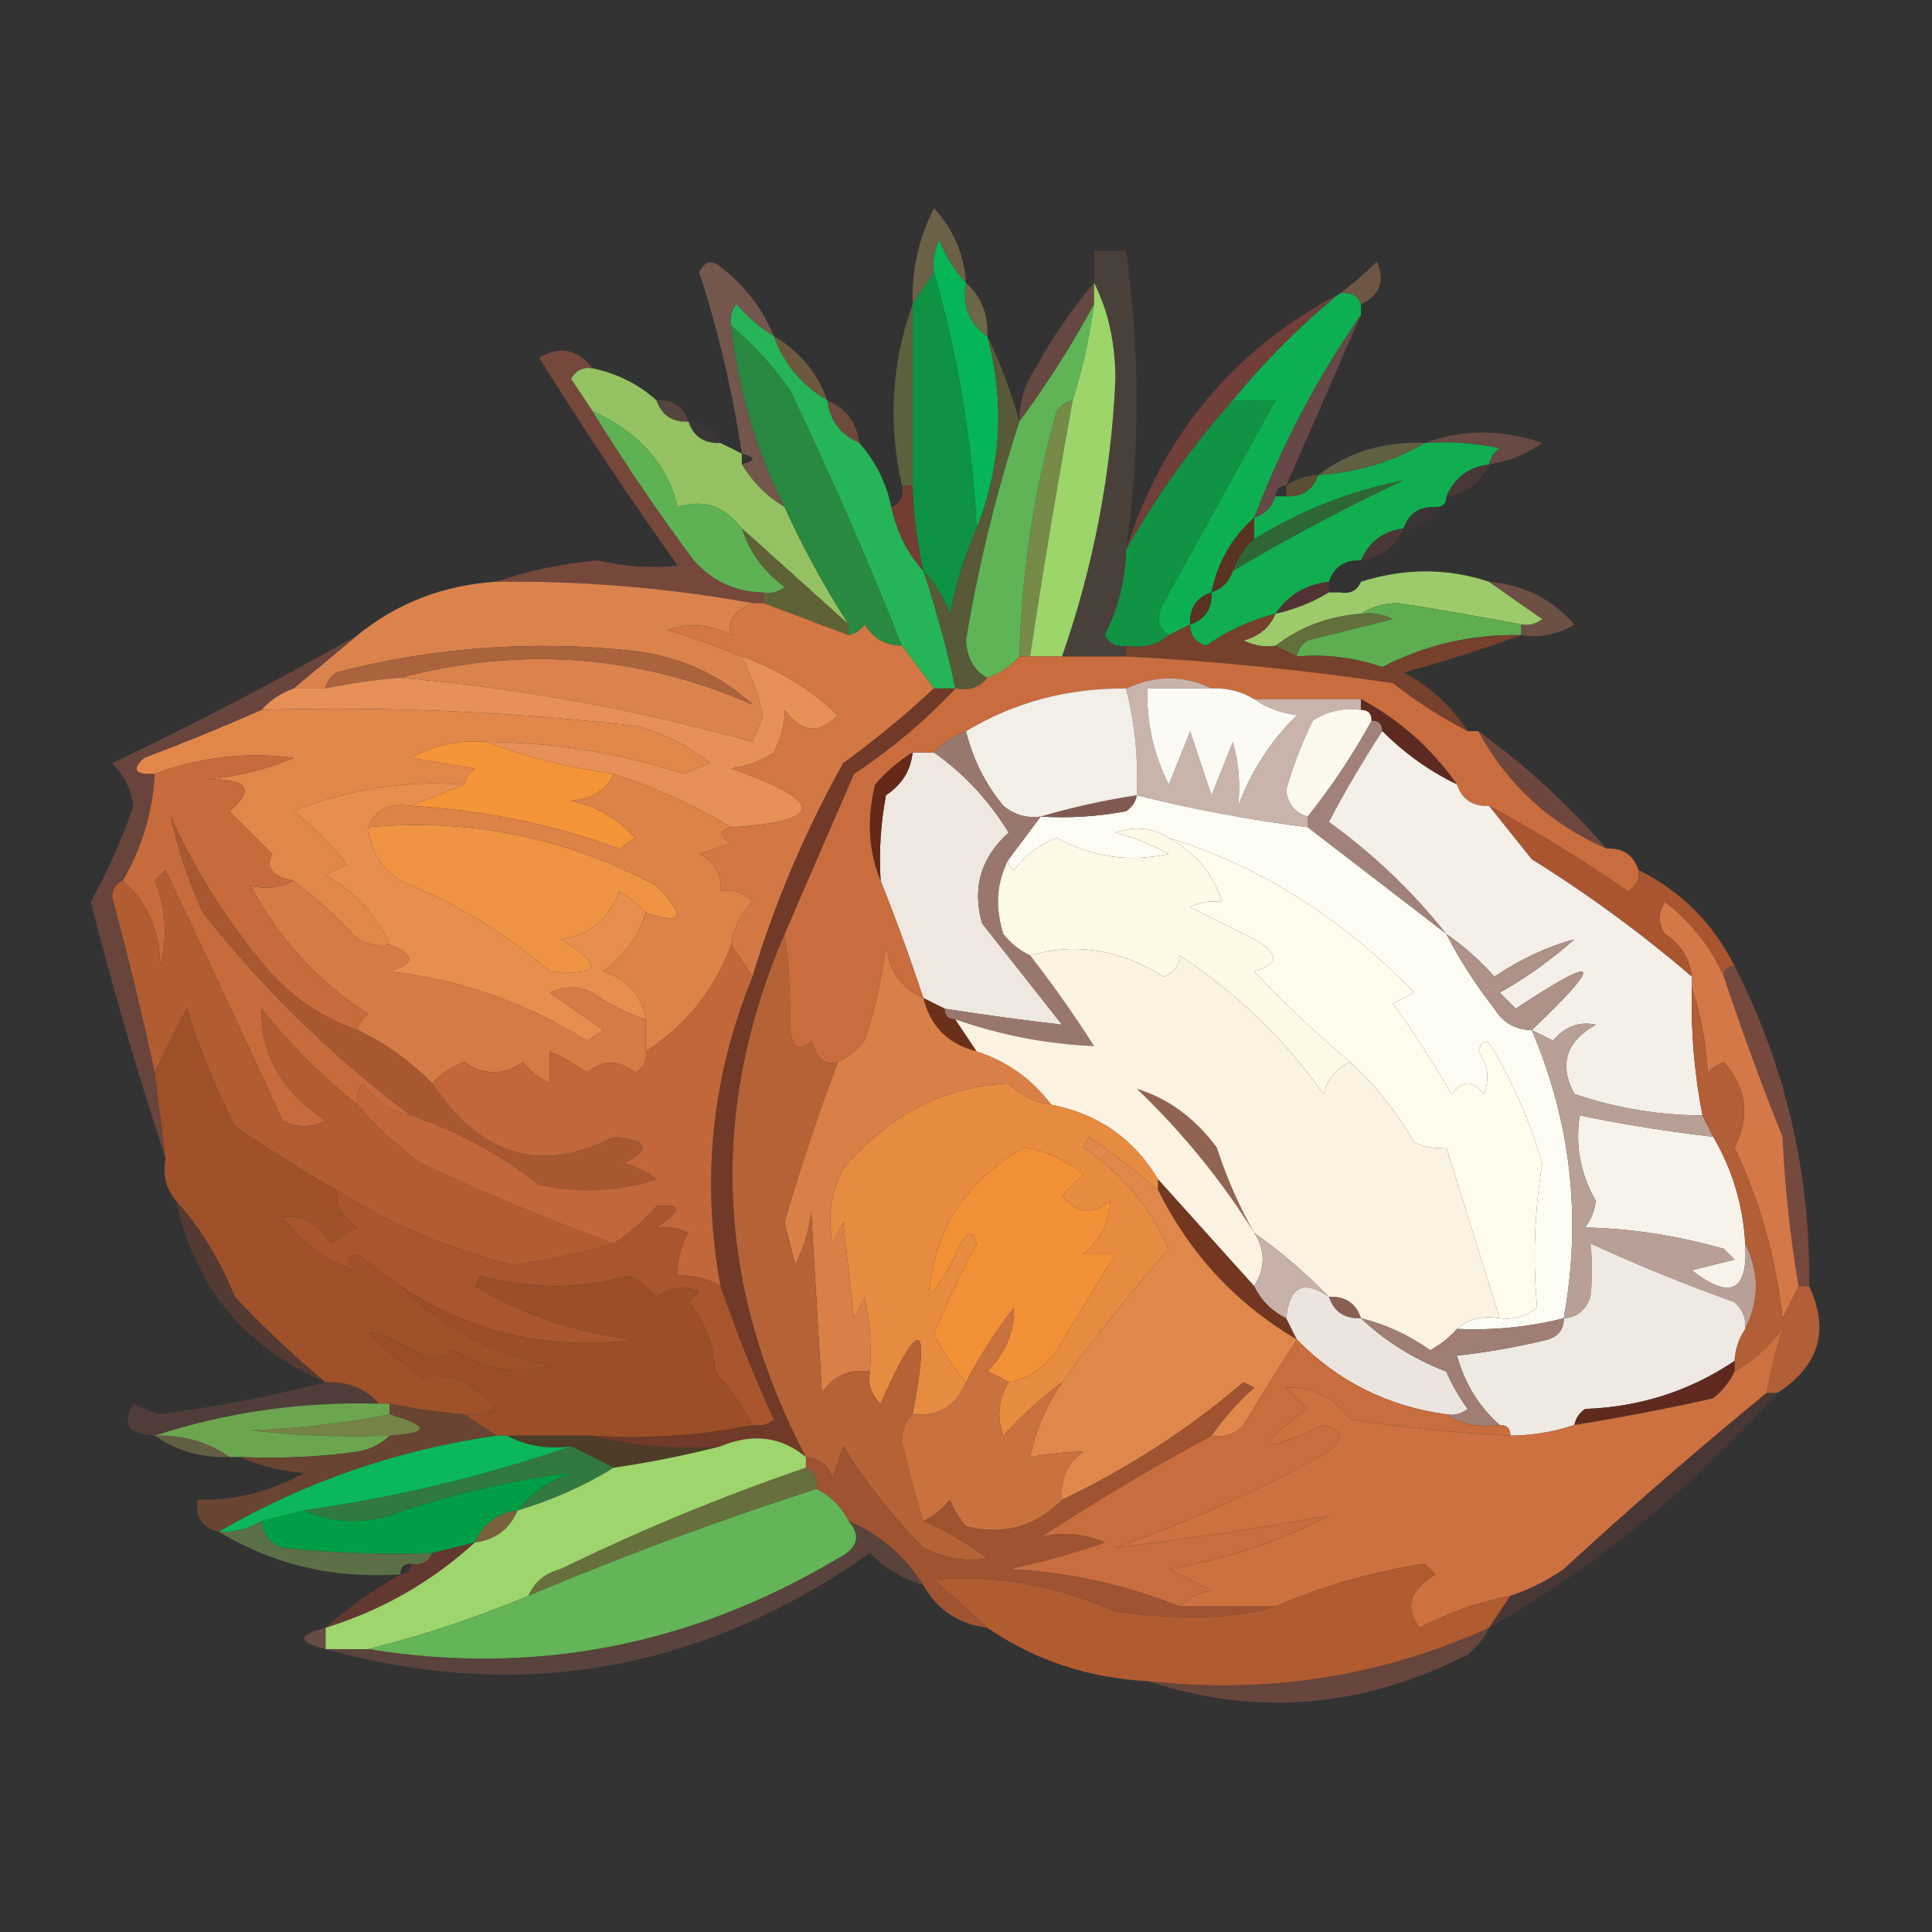 <?xml version="1.0" encoding="UTF-8"?>
<!DOCTYPE svg PUBLIC "-//W3C//DTD SVG 1.1//EN" "http://www.w3.org/Graphics/SVG/1.1/DTD/svg11.dtd">
<svg xmlns="http://www.w3.org/2000/svg" version="1.1" width="181px" height="181px" style="shape-rendering:geometricPrecision; text-rendering:geometricPrecision; image-rendering:optimizeQuality; fill-rule:evenodd; clip-rule:evenodd" xmlns:xlink="http://www.w3.org/1999/xlink">
<rect width="100%" height="100%" fill="#333333" stroke="none"/>
<g><path style="opacity:1" fill="#6b6147" d="M 90.5,26.5 C 89.442,25.4 88.608,24.066 88,22.5C 87.517,23.448 87.35,24.448 87.5,25.5C 86.833,26.5 86.167,27.5 85.5,28.5C 85.401,25.327 86.068,22.327 87.5,19.5C 89.327,21.487 90.327,23.82 90.5,26.5 Z"/></g>
<g><path style="opacity:0.765" fill="#876255" d="M 72.5,31.5 C 71.206,30.71 70.039,29.71 69,28.5C 68.536,29.094 68.369,29.761 68.5,30.5C 69.173,36.512 70.839,42.179 73.5,47.5C 71.833,46.5 70.5,45.167 69.5,43.5C 70.833,43.167 70.833,42.833 69.5,42.5C 68.641,36.728 67.307,31.061 65.5,25.5C 66.002,24.479 66.668,24.312 67.5,25C 69.79,26.777 71.457,28.944 72.5,31.5 Z"/></g>
<g><path style="opacity:0.996" fill="#705644" d="M 127.5,28.5 C 127.158,27.662 126.492,27.328 125.5,27.5C 126.688,26.636 127.855,25.636 129,24.5C 129.773,26.352 129.273,27.686 127.5,28.5 Z"/></g>
<g><path style="opacity:1" fill="#6a6846" d="M 90.5,26.5 C 91.931,27.78 92.598,29.447 92.5,31.5C 90.787,30.365 90.12,28.698 90.5,26.5 Z"/></g>
<g><path style="opacity:0.702" fill="#7b5247" d="M 102.5,26.5 C 102.5,27.167 102.5,27.833 102.5,28.5C 100.416,32.336 98.083,36.003 95.5,39.5C 95.491,37.692 95.991,36.025 97,34.5C 98.609,31.593 100.442,28.927 102.5,26.5 Z"/></g>
<g><path style="opacity:1" fill="#6c593d" d="M 72.5,31.5 C 74.914,32.911 76.581,34.911 77.5,37.5C 75.086,36.089 73.419,34.089 72.5,31.5 Z"/></g>
<g><path style="opacity:1" fill="#75483b" d="M 55.5,34.5 C 54.624,34.369 53.957,34.703 53.5,35.5C 54.193,36.518 54.859,37.518 55.5,38.5C 58.445,43.286 61.612,47.952 65,52.5C 66.734,54.451 68.901,55.451 71.5,55.5C 71.5,55.833 71.5,56.167 71.5,56.5C 71.167,56.5 70.833,56.5 70.5,56.5C 62.575,55.07 54.575,54.403 46.5,54.5C 49.457,53.474 52.623,52.807 56,52.5C 58.51,53.093 61.01,53.259 63.5,53C 58.971,46.636 54.637,40.136 50.5,33.5C 52.438,32.366 54.105,32.7 55.5,34.5 Z"/></g>
<g><path style="opacity:0.494" fill="#9d5d5b" d="M 127.5,29.5 C 125.167,34.833 122.833,40.167 120.5,45.5C 119.833,45.5 119.5,45.833 119.5,46.5C 119.167,47.5 118.5,48.167 117.5,48.5C 120.073,41.685 123.406,35.352 127.5,29.5 Z"/></g>
<g><path style="opacity:0.439" fill="#835b4f" d="M 61.5,37.5 C 63.027,37.427 64.027,38.094 64.5,39.5C 62.973,39.573 61.973,38.906 61.5,37.5 Z"/></g>
<g><path style="opacity:0.843" fill="#7c423c" d="M 125.5,27.5 C 121.86,30.473 118.527,33.806 115.5,37.5C 111.676,41.815 108.343,46.481 105.5,51.5C 108.888,40.778 115.555,32.778 125.5,27.5 Z"/></g>
<g><path style="opacity:0.078" fill="#80584d" d="M 64.5,39.5 C 66.027,39.427 67.027,40.094 67.5,41.5C 65.973,41.573 64.973,40.906 64.5,39.5 Z"/></g>
<g><path style="opacity:0.914" fill="#734e3e" d="M 77.5,37.5 C 79.262,38.262 80.262,39.596 80.5,41.5C 78.738,40.738 77.738,39.404 77.5,37.5 Z"/></g>
<g><path style="opacity:1" fill="#94c262" d="M 55.5,34.5 C 57.819,34.992 59.819,35.992 61.5,37.5C 61.973,38.906 62.973,39.573 64.5,39.5C 64.973,40.906 65.973,41.573 67.5,41.5C 68.167,41.833 68.833,42.167 69.5,42.5C 69.5,42.833 69.5,43.167 69.5,43.5C 70.5,45.167 71.833,46.5 73.5,47.5C 75.246,51.327 77.246,54.993 79.5,58.5C 76.192,55.529 72.859,52.529 69.5,49.5C 67.861,47.397 65.861,46.731 63.5,47.5C 62.529,43.496 59.862,40.496 55.5,38.5C 54.859,37.518 54.193,36.518 53.5,35.5C 53.957,34.703 54.624,34.369 55.5,34.5 Z"/></g>
<g><path style="opacity:1" fill="#05b556" d="M 90.5,26.5 C 90.12,28.698 90.787,30.365 92.5,31.5C 94.149,37.632 93.815,43.632 91.5,49.5C 91.087,41.442 89.754,33.442 87.5,25.5C 87.35,24.448 87.517,23.448 88,22.5C 88.608,24.066 89.442,25.4 90.5,26.5 Z"/></g>
<g><path style="opacity:1" fill="#5b613d" d="M 85.5,28.5 C 85.5,34.167 85.5,39.833 85.5,45.5C 85.167,45.5 84.833,45.5 84.5,45.5C 83.186,39.667 83.519,34 85.5,28.5 Z"/></g>
<g><path style="opacity:1" fill="#0d9343" d="M 87.5,25.5 C 89.754,33.442 91.087,41.442 91.5,49.5C 90.376,52.042 89.542,54.708 89,57.5C 88.392,55.934 87.558,54.6 86.5,53.5C 85.908,50.873 85.575,48.206 85.5,45.5C 85.5,39.833 85.5,34.167 85.5,28.5C 86.167,27.5 86.833,26.5 87.5,25.5 Z"/></g>
<g><path style="opacity:1" fill="#585937" d="M 92.5,31.5 C 93.749,34.087 94.749,36.754 95.5,39.5C 93.326,46.194 91.659,53.027 90.5,60C 90.608,61.681 91.275,62.848 92.5,63.5C 91.791,64.404 90.791,64.737 89.5,64.5C 88.699,60.765 87.699,57.099 86.5,53.5C 87.558,54.6 88.392,55.934 89,57.5C 89.542,54.708 90.376,52.042 91.5,49.5C 93.815,43.632 94.149,37.632 92.5,31.5 Z"/></g>
<g><path style="opacity:0.667" fill="#83544c" d="M 133.5,41.5 C 137.019,40.192 140.685,40.192 144.5,41.5C 142.978,42.562 141.312,43.229 139.5,43.5C 139.611,42.883 139.944,42.383 140.5,42C 138.19,41.503 135.857,41.337 133.5,41.5 Z"/></g>
<g><path style="opacity:1" fill="#0cb053" d="M 125.5,27.5 C 126.492,27.328 127.158,27.662 127.5,28.5C 127.5,28.833 127.5,29.167 127.5,29.5C 123.406,35.352 120.073,41.685 117.5,48.5C 115.412,50.336 114.079,52.669 113.5,55.5C 112.094,55.973 111.427,56.973 111.5,58.5C 110.833,58.833 110.167,59.167 109.5,59.5C 108.427,58.749 108.26,57.749 109,56.5C 112.486,50.199 115.986,43.865 119.5,37.5C 118.14,37.527 116.807,37.527 115.5,37.5C 118.527,33.806 121.86,30.473 125.5,27.5 Z"/></g>
<g><path style="opacity:1" fill="#605f41" d="M 133.5,41.5 C 130.495,43.277 127.162,44.277 123.5,44.5C 126.381,42.32 129.714,41.32 133.5,41.5 Z"/></g>
<g><path style="opacity:0.239" fill="#8d4c4a" d="M 139.5,43.5 C 138.738,45.262 137.404,46.262 135.5,46.5C 136.262,44.738 137.596,43.738 139.5,43.5 Z"/></g>
<g><path style="opacity:1" fill="#298941" d="M 68.5,30.5 C 70.55,32.237 72.383,34.237 74,36.5C 77.793,44.415 81.293,52.415 84.5,60.5C 82.983,60.489 81.816,59.823 81,58.5C 80.617,59.056 80.117,59.389 79.5,59.5C 79.5,59.167 79.5,58.833 79.5,58.5C 77.246,54.993 75.246,51.327 73.5,47.5C 70.839,42.179 69.173,36.512 68.5,30.5 Z"/></g>
<g><path style="opacity:1" fill="#5c4d34" d="M 123.5,44.5 C 123.027,45.906 122.027,46.573 120.5,46.5C 120.5,46.167 120.5,45.833 120.5,45.5C 121.391,44.89 122.391,44.557 123.5,44.5 Z"/></g>
<g><path style="opacity:1" fill="#2e6735" d="M 115.5,53.5 C 115.932,52.291 116.599,51.291 117.5,50.5C 121.916,47.783 126.583,45.95 131.5,45C 125.954,47.604 120.621,50.437 115.5,53.5 Z"/></g>
<g><path style="opacity:1" fill="#768b48" d="M 100.5,37.5 C 99.037,45.48 97.704,53.48 96.5,61.5C 96.167,61.5 95.833,61.5 95.5,61.5C 95.694,53.696 96.86,46.029 99,38.5C 99.383,37.944 99.883,37.611 100.5,37.5 Z"/></g>
<g><path style="opacity:1" fill="#109444" d="M 109.5,59.5 C 108.432,60.434 107.099,60.768 105.5,60.5C 104.624,60.631 103.957,60.297 103.5,59.5C 104.785,56.98 105.452,54.313 105.5,51.5C 108.343,46.481 111.676,41.815 115.5,37.5C 116.807,37.527 118.14,37.527 119.5,37.5C 115.986,43.865 112.486,50.199 109,56.5C 108.26,57.749 108.427,58.749 109.5,59.5 Z"/></g>
<g><path style="opacity:0.098" fill="#884343" d="M 134.5,47.5 C 134.027,48.906 133.027,49.573 131.5,49.5C 131.973,48.094 132.973,47.427 134.5,47.5 Z"/></g>
<g><path style="opacity:1" fill="#5f6236" d="M 69.5,49.5 C 72.859,52.529 76.192,55.529 79.5,58.5C 79.5,58.833 79.5,59.167 79.5,59.5C 76.833,58.5 74.167,57.5 71.5,56.5C 71.5,56.167 71.5,55.833 71.5,55.5C 72.239,55.631 72.906,55.464 73.5,55C 71.536,53.549 70.203,51.716 69.5,49.5 Z"/></g>
<g><path style="opacity:1" fill="#733d33" d="M 84.5,45.5 C 84.833,45.5 85.167,45.5 85.5,45.5C 85.575,48.206 85.908,50.873 86.5,53.5C 84.993,51.819 83.993,49.819 83.5,47.5C 84.338,47.158 84.672,46.492 84.5,45.5 Z"/></g>
<g><path style="opacity:1" fill="#5fb556" d="M 102.5,28.5 C 102.084,31.583 101.417,34.583 100.5,37.5C 99.883,37.611 99.383,37.944 99,38.5C 96.86,46.029 95.694,53.696 95.5,61.5C 94.71,62.401 93.71,63.068 92.5,63.5C 91.275,62.848 90.608,61.681 90.5,60C 91.659,53.027 93.326,46.194 95.5,39.5C 98.083,36.003 100.416,32.336 102.5,28.5 Z"/></g>
<g><path style="opacity:0.282" fill="#82443f" d="M 131.5,49.5 C 130.738,51.262 129.404,52.262 127.5,52.5C 128.262,50.738 129.596,49.738 131.5,49.5 Z"/></g>
<g><path style="opacity:1" fill="#5eb254" d="M 55.5,38.5 C 59.862,40.496 62.529,43.496 63.5,47.5C 65.861,46.731 67.861,47.397 69.5,49.5C 70.203,51.716 71.536,53.549 73.5,55C 72.906,55.464 72.239,55.631 71.5,55.5C 68.901,55.451 66.734,54.451 65,52.5C 61.612,47.952 58.445,43.286 55.5,38.5 Z"/></g>
<g><path style="opacity:1" fill="#593322" d="M 117.5,48.5 C 117.5,49.167 117.5,49.833 117.5,50.5C 116.599,51.291 115.932,52.291 115.5,53.5C 115.167,54.5 114.5,55.167 113.5,55.5C 114.079,52.669 115.412,50.336 117.5,48.5 Z"/></g>
<g><path style="opacity:1" fill="#26b458" d="M 72.5,31.5 C 73.419,34.089 75.086,36.089 77.5,37.5C 77.738,39.404 78.738,40.738 80.5,41.5C 82.007,43.181 83.007,45.181 83.5,47.5C 83.993,49.819 84.993,51.819 86.5,53.5C 87.699,57.099 88.699,60.765 89.5,64.5C 88.833,64.5 88.167,64.5 87.5,64.5C 86.5,63.167 85.5,61.833 84.5,60.5C 81.293,52.415 77.793,44.415 74,36.5C 72.383,34.237 70.55,32.237 68.5,30.5C 68.369,29.761 68.536,29.094 69,28.5C 70.039,29.71 71.206,30.71 72.5,31.5 Z"/></g>
<g><path style="opacity:1" fill="#11ad51" d="M 133.5,41.5 C 135.857,41.337 138.19,41.503 140.5,42C 139.944,42.383 139.611,42.883 139.5,43.5C 137.596,43.738 136.262,44.738 135.5,46.5C 135.5,47.167 135.167,47.5 134.5,47.5C 132.973,47.427 131.973,48.094 131.5,49.5C 129.596,49.738 128.262,50.738 127.5,52.5C 125.973,52.427 124.973,53.094 124.5,54.5C 122.326,54.75 120.659,55.75 119.5,57.5C 117.145,58.094 114.978,59.094 113,60.5C 111.97,60.164 111.47,59.497 111.5,58.5C 112.906,58.027 113.573,57.027 113.5,55.5C 114.5,55.167 115.167,54.5 115.5,53.5C 120.621,50.437 125.954,47.604 131.5,45C 126.583,45.95 121.916,47.783 117.5,50.5C 117.5,49.833 117.5,49.167 117.5,48.5C 118.5,48.167 119.167,47.5 119.5,46.5C 119.833,46.5 120.167,46.5 120.5,46.5C 122.027,46.573 123.027,45.906 123.5,44.5C 127.162,44.277 130.495,43.277 133.5,41.5 Z"/></g>
<g><path style="opacity:0.012" fill="#92514f" d="M 127.5,52.5 C 126.494,53.396 126.494,54.062 127.5,54.5C 127.158,55.338 126.492,55.672 125.5,55.5C 125.5,54.833 125.167,54.5 124.5,54.5C 124.973,53.094 125.973,52.427 127.5,52.5 Z"/></g>
<g><path style="opacity:0.459" fill="#783133" d="M 124.5,54.5 C 124.5,54.833 124.5,55.167 124.5,55.5C 122.95,56.441 121.284,57.108 119.5,57.5C 120.659,55.75 122.326,54.75 124.5,54.5 Z"/></g>
<g><path style="opacity:1" fill="#9dca6b" d="M 139.5,54.5 C 141.1,55.644 142.767,56.811 144.5,58C 143.906,58.464 143.239,58.631 142.5,58.5C 138.69,57.772 134.857,57.105 131,56.5C 129.615,56.514 128.449,56.848 127.5,57.5C 124.458,57.733 121.792,58.733 119.5,60.5C 118.448,60.65 117.448,60.483 116.5,60C 117.942,59.623 118.942,58.79 119.5,57.5C 121.284,57.108 122.95,56.441 124.5,55.5C 124.833,55.5 125.167,55.5 125.5,55.5C 126.492,55.672 127.158,55.338 127.5,54.5C 131.601,53.209 135.601,53.209 139.5,54.5 Z"/></g>
<g><path style="opacity:0.78" fill="#7d5949" d="M 139.5,54.5 C 142.727,54.78 145.393,56.113 147.5,58.5C 145.955,59.452 144.288,59.785 142.5,59.5C 142.5,59.167 142.5,58.833 142.5,58.5C 143.239,58.631 143.906,58.464 144.5,58C 142.767,56.811 141.1,55.644 139.5,54.5 Z"/></g>
<g><path style="opacity:1" fill="#9cd56a" d="M 102.5,26.5 C 103.816,29.087 104.483,32.087 104.5,35.5C 104.104,44.415 102.438,53.082 99.5,61.5C 98.5,61.5 97.5,61.5 96.5,61.5C 97.704,53.48 99.037,45.48 100.5,37.5C 101.417,34.583 102.084,31.583 102.5,28.5C 102.5,27.833 102.5,27.167 102.5,26.5 Z"/></g>
<g><path style="opacity:1" fill="#593221" d="M 113.5,55.5 C 113.573,57.027 112.906,58.027 111.5,58.5C 111.427,56.973 112.094,55.973 113.5,55.5 Z"/></g>
<g><path style="opacity:1" fill="#636f3c" d="M 127.5,57.5 C 128.552,57.35 129.552,57.517 130.5,58C 127.833,58.667 125.167,59.333 122.5,60C 121.944,60.383 121.611,60.883 121.5,61.5C 120.833,61.167 120.167,60.833 119.5,60.5C 121.792,58.733 124.458,57.733 127.5,57.5 Z"/></g>
<g><path style="opacity:1" fill="#5ead50" d="M 127.5,57.5 C 128.449,56.848 129.615,56.514 131,56.5C 134.857,57.105 138.69,57.772 142.5,58.5C 142.5,58.833 142.5,59.167 142.5,59.5C 137.908,59.398 133.575,60.398 129.5,62.5C 126.916,61.607 124.249,61.274 121.5,61.5C 121.611,60.883 121.944,60.383 122.5,60C 125.167,59.333 127.833,58.667 130.5,58C 129.552,57.517 128.552,57.35 127.5,57.5 Z"/></g>
<g><path style="opacity:1" fill="#db834d" d="M 46.5,54.5 C 54.575,54.403 62.575,55.07 70.5,56.5C 68.754,57.218 68.088,58.218 68.5,59.5C 66.567,58.48 64.567,58.313 62.5,59C 64.9,59.744 67.233,60.577 69.5,61.5C 70.379,63.228 71.046,65.061 71.5,67C 71.167,67.833 70.833,68.667 70.5,69.5C 59.699,66.473 48.699,64.473 37.5,63.5C 48.817,60.514 59.817,61.347 70.5,66C 67.397,63.184 63.73,61.517 59.5,61C 50.026,59.94 40.693,60.607 31.5,63C 30.944,63.383 30.611,63.883 30.5,64.5C 29.5,64.5 28.5,64.5 27.5,64.5C 29.5,62.833 31.5,61.167 33.5,59.5C 37.237,56.473 41.571,54.807 46.5,54.5 Z"/></g>
<g><path style="opacity:0.365" fill="#745847" d="M 105.5,51.5 C 105.452,54.313 104.785,56.98 103.5,59.5C 103.957,60.297 104.624,60.631 105.5,60.5C 105.5,60.833 105.5,61.167 105.5,61.5C 103.5,61.5 101.5,61.5 99.5,61.5C 102.438,53.082 104.104,44.415 104.5,35.5C 104.483,32.087 103.816,29.087 102.5,26.5C 102.5,25.5 102.5,24.5 102.5,23.5C 103.5,23.5 104.5,23.5 105.5,23.5C 106.804,33.063 106.804,42.397 105.5,51.5 Z"/></g>
<g><path style="opacity:1" fill="#75412d" d="M 119.5,57.5 C 118.942,58.79 117.942,59.623 116.5,60C 117.448,60.483 118.448,60.65 119.5,60.5C 120.167,60.833 120.833,61.167 121.5,61.5C 124.249,61.274 126.916,61.607 129.5,62.5C 133.575,60.398 137.908,59.398 142.5,59.5C 138.999,60.8 135.333,61.966 131.5,63C 133.996,64.331 135.996,66.164 137.5,68.5C 135.068,67.25 132.734,65.75 130.5,64C 122.201,62.77 113.868,61.937 105.5,61.5C 105.5,61.167 105.5,60.833 105.5,60.5C 107.099,60.768 108.432,60.434 109.5,59.5C 110.167,59.167 110.833,58.833 111.5,58.5C 111.47,59.497 111.97,60.164 113,60.5C 114.978,59.094 117.145,58.094 119.5,57.5 Z"/></g>
<g><path style="opacity:1" fill="#aa633d" d="M 37.5,63.5 C 35.139,63.674 32.806,64.007 30.5,64.5C 30.611,63.883 30.944,63.383 31.5,63C 40.693,60.607 50.026,59.94 59.5,61C 63.73,61.517 67.397,63.184 70.5,66C 59.817,61.347 48.817,60.514 37.5,63.5 Z"/></g>
<g><path style="opacity:0.902" fill="#734940" d="M 138.5,68.5 C 142.921,71.71 146.921,75.376 150.5,79.5C 145.238,77.204 141.238,73.537 138.5,68.5 Z"/></g>
<g><path style="opacity:1" fill="#e69057" d="M 69.5,61.5 C 72.861,62.684 75.861,64.517 78.5,67C 76.76,68.827 75.094,68.66 73.5,66.5C 73.563,67.66 73.23,68.994 72.5,70.5C 71.271,71.281 69.938,71.781 68.5,72C 77.354,75.098 77.354,76.931 68.5,77.5C 65.075,75.435 61.408,73.769 57.5,72.5C 53.287,71.918 49.287,70.918 45.5,69.5C 51.82,69.531 57.987,70.531 64,72.5C 64.833,72.167 65.667,71.833 66.5,71.5C 64.446,69.806 62.112,68.639 59.5,68C 47.876,66.668 36.21,66.168 24.5,66.5C 25.291,65.599 26.291,64.932 27.5,64.5C 28.5,64.5 29.5,64.5 30.5,64.5C 32.806,64.007 35.139,63.674 37.5,63.5C 48.699,64.473 59.699,66.473 70.5,69.5C 70.833,68.667 71.167,67.833 71.5,67C 71.046,65.061 70.379,63.228 69.5,61.5 Z"/></g>
<g><path style="opacity:1" fill="#d37744" d="M 70.5,56.5 C 70.833,56.5 71.167,56.5 71.5,56.5C 74.167,57.5 76.833,58.5 79.5,59.5C 80.117,59.389 80.617,59.056 81,58.5C 81.816,59.823 82.983,60.489 84.5,60.5C 85.5,61.833 86.5,63.167 87.5,64.5C 84.856,66.969 82.023,69.302 79,71.5C 75.443,77.88 72.609,84.547 70.5,91.5C 69.833,90.5 69.167,89.5 68.5,88.5C 68.703,86.956 69.37,85.622 70.5,84.5C 69.675,83.614 68.675,83.281 67.5,83.5C 67.64,81.876 66.973,80.71 65.5,80C 66.5,79.667 67.5,79.333 68.5,79C 67.262,78.31 67.262,77.81 68.5,77.5C 77.354,76.931 77.354,75.098 68.5,72C 69.938,71.781 71.271,71.281 72.5,70.5C 73.23,68.994 73.563,67.66 73.5,66.5C 75.094,68.66 76.76,68.827 78.5,67C 75.861,64.517 72.861,62.684 69.5,61.5C 67.233,60.577 64.9,59.744 62.5,59C 64.567,58.313 66.567,58.48 68.5,59.5C 68.088,58.218 68.754,57.218 70.5,56.5 Z"/></g>
<g><path style="opacity:1" fill="#efe8e1" d="M 85.5,70.5 C 86.167,70.5 86.833,70.5 87.5,70.5C 90.284,72.454 92.617,74.954 94.5,78C 91.903,80.317 91.07,83.15 92,86.5C 94.5,89.667 97,92.833 99.5,96C 95.898,95.584 92.232,95.084 88.5,94.5C 87.833,94.167 87.167,93.833 86.5,93.5C 85.272,89.779 83.938,86.113 82.5,82.5C 82.336,79.813 82.503,77.146 83,74.5C 84.481,73.529 85.315,72.196 85.5,70.5 Z"/></g>
<g><path style="opacity:1" fill="#e1874a" d="M 24.5,66.5 C 36.21,66.168 47.876,66.668 59.5,68C 62.112,68.639 64.446,69.806 66.5,71.5C 65.667,71.833 64.833,72.167 64,72.5C 57.987,70.531 51.82,69.531 45.5,69.5C 43.011,69.298 40.678,69.798 38.5,71C 40.5,71.333 42.5,71.667 44.5,72C 43.944,72.383 43.611,72.883 43.5,73.5C 37.951,73.087 32.618,73.92 27.5,76C 29.403,77.447 31.07,79.114 32.5,81C 31.833,81.333 31.167,81.667 30.5,82C 33.259,83.529 35.259,85.695 36.5,88.5C 35.448,88.65 34.448,88.483 33.5,88C 31.63,85.96 29.63,84.127 27.5,82.5C 25.515,82.141 24.849,81.308 25.5,80C 24.167,78.667 22.833,77.333 21.5,76C 23.912,73.965 23.245,72.965 19.5,73C 22.289,72.759 24.956,72.092 27.5,71C 23.044,70.422 18.711,70.922 14.5,72.5C 12.621,72.607 12.288,72.107 13.5,71C 17.236,69.59 20.902,68.09 24.5,66.5 Z"/></g>
<g><path style="opacity:1" fill="#f49338" d="M 45.5,69.5 C 49.287,70.918 53.287,71.918 57.5,72.5C 56.77,74.045 55.437,74.878 53.5,75C 55.869,75.536 57.869,76.703 59.5,78.5C 59,78.833 58.5,79.167 58,79.5C 51.689,77.204 45.189,75.871 38.5,75.5C 40.167,74.833 41.833,74.167 43.5,73.5C 43.611,72.883 43.944,72.383 44.5,72C 42.5,71.667 40.5,71.333 38.5,71C 40.678,69.798 43.011,69.298 45.5,69.5 Z"/></g>
<g><path style="opacity:1" fill="#a18179" d="M 128.5,67.5 C 129.167,67.5 129.5,67.833 129.5,68.5C 127.719,71.224 126.052,74.057 124.5,77C 128.715,80.051 132.382,83.551 135.5,87.5C 131.161,84.16 126.828,80.826 122.5,77.5C 122.5,77.167 122.5,76.833 122.5,76.5C 124.735,73.709 126.735,70.709 128.5,67.5 Z"/></g>
<g><path style="opacity:1" fill="#fdfcf4" d="M 106.5,74.5 C 111.747,75.81 117.081,76.81 122.5,77.5C 126.828,80.826 131.161,84.16 135.5,87.5C 136.75,89.932 138.25,92.266 140,94.5C 140.816,95.823 141.983,96.489 143.5,96.5C 147.193,105.154 148.193,114.154 146.5,123.5C 143.236,124.324 139.902,124.658 136.5,124.5C 137.568,123.566 138.901,123.232 140.5,123.5C 141.822,123.67 142.989,123.337 144,122.5C 143.588,117.944 143.755,113.444 144.5,109C 143.413,105.326 141.913,101.826 140,98.5C 139.346,97.304 138.846,97.304 138.5,98.5C 139.428,99.768 139.595,101.101 139,102.5C 138,101.167 137,101.167 136,102.5C 134.291,99.582 132.458,96.748 130.5,94C 131.167,93.667 131.833,93.333 132.5,93C 125.706,85.981 118.04,81.147 109.5,78.5C 107.932,77.527 106.265,77.36 104.5,78C 106.246,78.471 107.913,79.138 109.5,80C 105.814,80.807 102.314,80.307 99,78.5C 97.395,79.101 96.062,80.101 95,81.5C 94.601,81.272 94.435,80.938 94.5,80.5C 95.5,79.167 96.5,77.833 97.5,76.5C 100.187,76.664 102.854,76.497 105.5,76C 106.056,75.617 106.389,75.117 106.5,74.5 Z"/></g>
<g><path style="opacity:1" fill="#c96d3f" d="M 95.5,61.5 C 95.833,61.5 96.167,61.5 96.5,61.5C 97.5,61.5 98.5,61.5 99.5,61.5C 101.5,61.5 103.5,61.5 105.5,61.5C 113.868,61.937 122.201,62.77 130.5,64C 132.734,65.75 135.068,67.25 137.5,68.5C 137.833,68.5 138.167,68.5 138.5,68.5C 141.238,73.537 145.238,77.204 150.5,79.5C 152.027,79.427 153.027,80.094 153.5,81.5C 153.631,82.376 153.298,83.043 152.5,83.5C 148.278,80.56 143.945,77.894 139.5,75.5C 137.973,75.573 136.973,74.906 136.5,73.5C 134.1,70.097 131.1,67.43 127.5,65.5C 124.167,65.5 120.833,65.5 117.5,65.5C 116.292,64.766 114.959,64.433 113.5,64.5C 110.939,63.233 108.272,63.233 105.5,64.5C 100.023,64.451 95.023,65.784 90.5,68.5C 89.29,68.932 88.29,69.599 87.5,70.5C 86.833,70.5 86.167,70.5 85.5,70.5C 84.206,71.29 83.039,72.29 82,73.5C 81.195,76.697 81.362,79.697 82.5,82.5C 83.938,86.113 85.272,89.779 86.5,93.5C 84.39,92.547 83.223,90.881 83,88.5C 82.654,91.576 81.988,94.576 81,97.5C 80.292,98.38 79.458,99.047 78.5,99.5C 77.317,99.844 76.484,99.177 76,97.5C 74.984,98.634 74.317,98.301 74,96.5C 74.076,93.398 73.909,90.398 73.5,87.5C 75.654,82.522 77.821,77.522 80,72.5C 83.516,70.172 86.682,67.505 89.5,64.5C 90.791,64.737 91.791,64.404 92.5,63.5C 93.71,63.068 94.71,62.401 95.5,61.5 Z"/></g>
<g><path style="opacity:1" fill="#805950" d="M 106.5,74.5 C 106.389,75.117 106.056,75.617 105.5,76C 102.854,76.497 100.187,76.664 97.5,76.5C 100.345,75.656 103.345,74.99 106.5,74.5 Z"/></g>
<g><path style="opacity:1" fill="#662917" d="M 85.5,70.5 C 85.315,72.196 84.481,73.529 83,74.5C 82.503,77.146 82.336,79.813 82.5,82.5C 81.362,79.697 81.195,76.697 82,73.5C 83.039,72.29 84.206,71.29 85.5,70.5 Z"/></g>
<g><path style="opacity:1" fill="#c9b4ab" d="M 113.5,64.5 C 111.5,64.5 109.5,64.5 107.5,64.5C 107.401,67.673 108.068,70.673 109.5,73.5C 110.167,71.833 110.833,70.167 111.5,68.5C 112.167,70.5 112.833,72.5 113.5,74.5C 114.167,72.833 114.833,71.167 115.5,69.5C 116.051,71.413 116.218,73.413 116,75.5C 117.212,72.237 119.045,69.404 121.5,67C 119.942,66.79 118.609,66.29 117.5,65.5C 120.833,65.5 124.167,65.5 127.5,65.5C 127.5,65.833 127.5,66.167 127.5,66.5C 125.856,66.287 124.356,66.62 123,67.5C 121.97,69.588 121.137,71.755 120.5,74C 120.639,75.301 121.305,76.134 122.5,76.5C 122.5,76.833 122.5,77.167 122.5,77.5C 117.081,76.81 111.747,75.81 106.5,74.5C 106.658,71.098 106.324,67.764 105.5,64.5C 108.272,63.233 110.939,63.233 113.5,64.5 Z"/></g>
<g><path style="opacity:1" fill="#fcf8ed" d="M 127.5,66.5 C 128.167,66.5 128.5,66.833 128.5,67.5C 126.735,70.709 124.735,73.709 122.5,76.5C 121.305,76.134 120.639,75.301 120.5,74C 121.137,71.755 121.97,69.588 123,67.5C 124.356,66.62 125.856,66.287 127.5,66.5 Z"/></g>
<g><path style="opacity:1" fill="#5d2a21" d="M 127.5,66.5 C 127.5,66.167 127.5,65.833 127.5,65.5C 131.1,67.43 134.1,70.097 136.5,73.5C 133.907,72.246 131.573,70.58 129.5,68.5C 129.5,67.833 129.167,67.5 128.5,67.5C 128.5,66.833 128.167,66.5 127.5,66.5 Z"/></g>
<g><path style="opacity:1" fill="#f2eee8" d="M 105.5,64.5 C 106.324,67.764 106.658,71.098 106.5,74.5C 103.345,74.99 100.345,75.656 97.5,76.5C 96.178,76.67 95.011,76.337 94,75.5C 92.295,73.423 91.128,71.09 90.5,68.5C 95.023,65.784 100.023,64.451 105.5,64.5 Z"/></g>
<g><path style="opacity:1" fill="#fbfaf5" d="M 113.5,64.5 C 114.959,64.433 116.292,64.766 117.5,65.5C 118.609,66.29 119.942,66.79 121.5,67C 119.045,69.404 117.212,72.237 116,75.5C 116.218,73.413 116.051,71.413 115.5,69.5C 114.833,71.167 114.167,72.833 113.5,74.5C 112.833,72.5 112.167,70.5 111.5,68.5C 110.833,70.167 110.167,71.833 109.5,73.5C 108.068,70.673 107.401,67.673 107.5,64.5C 109.5,64.5 111.5,64.5 113.5,64.5 Z"/></g>
<g><path style="opacity:1" fill="#a85530" d="M 139.5,75.5 C 143.945,77.894 148.278,80.56 152.5,83.5C 153.298,83.043 153.631,82.376 153.5,81.5C 157.5,83.5 160.5,86.5 162.5,90.5C 161.833,90.5 161.5,90.833 161.5,91.5C 160.322,88.802 158.489,86.469 156,84.5C 155.333,85.5 155.333,86.5 156,87.5C 157.481,88.471 158.315,89.804 158.5,91.5C 153.799,87.472 148.799,83.805 143.5,80.5C 142.143,78.814 140.81,77.148 139.5,75.5 Z"/></g>
<g><path style="opacity:1" fill="#f4efe8" d="M 129.5,68.5 C 131.573,70.58 133.907,72.246 136.5,73.5C 136.973,74.906 137.973,75.573 139.5,75.5C 140.81,77.148 142.143,78.814 143.5,80.5C 148.799,83.805 153.799,87.472 158.5,91.5C 158.5,91.833 158.5,92.167 158.5,92.5C 158.395,96.548 158.728,100.548 159.5,104.5C 155.393,104.482 151.393,103.815 147.5,102.5C 146.025,99.755 146.691,97.588 149.5,96C 147.953,95.667 146.62,96.167 145.5,97.5C 144.817,97.137 144.15,96.804 143.5,96.5C 150.389,89.943 149.889,89.276 142,94.5C 141.5,94 141,93.5 140.5,93C 143.009,91.579 145.343,89.912 147.5,88C 144.949,88.687 142.449,89.854 140,91.5C 138.629,89.959 137.129,88.625 135.5,87.5C 132.382,83.551 128.715,80.051 124.5,77C 126.052,74.057 127.719,71.224 129.5,68.5 Z"/></g>
<g><path style="opacity:0.824" fill="#74483e" d="M 33.5,59.5 C 31.5,61.167 29.5,62.833 27.5,64.5C 26.291,64.932 25.291,65.599 24.5,66.5C 20.902,68.09 17.236,69.59 13.5,71C 12.288,72.107 12.621,72.607 14.5,72.5C 14.302,76.092 13.302,79.426 11.5,82.5C 10.903,82.735 10.57,83.235 10.5,84C 12.005,89.588 13.339,95.088 14.5,100.5C 14.833,103.167 15.167,105.833 15.5,108.5C 12.927,100.679 10.593,92.679 8.5,84.5C 10.091,81.648 11.424,78.648 12.5,75.5C 12.278,73.945 11.611,72.611 10.5,71.5C 18.346,67.744 26.013,63.744 33.5,59.5 Z"/></g>
<g><path style="opacity:1" fill="#ef9343" d="M 34.5,77.5 C 44.056,76.639 53.056,78.473 61.5,83C 64.322,85.855 63.989,86.689 60.5,85.5C 59.828,84.733 58.995,84.066 58,83.5C 57.065,86.102 55.232,87.602 52.5,88C 56.623,90.442 56.289,91.442 51.5,91C 47.336,87.415 42.669,84.581 37.5,82.5C 35.679,81.272 34.679,79.606 34.5,77.5 Z"/></g>
<g><path style="opacity:1" fill="#9a776d" d="M 90.5,68.5 C 91.128,71.09 92.295,73.423 94,75.5C 95.011,76.337 96.178,76.67 97.5,76.5C 96.5,77.833 95.5,79.167 94.5,80.5C 93.371,82.628 93.204,84.962 94,87.5C 94.708,88.38 95.542,89.047 96.5,89.5C 98.613,92.216 100.613,95.05 102.5,98C 98.104,97.821 93.771,96.988 89.5,95.5C 88.833,95.5 88.5,95.167 88.5,94.5C 92.232,95.084 95.898,95.584 99.5,96C 97,92.833 94.5,89.667 92,86.5C 91.07,83.15 91.903,80.317 94.5,78C 92.617,74.954 90.284,72.454 87.5,70.5C 88.29,69.599 89.29,68.932 90.5,68.5 Z"/></g>
<g><path style="opacity:1" fill="#dd8347" d="M 57.5,72.5 C 61.408,73.769 65.075,75.435 68.5,77.5C 67.262,77.81 67.262,78.31 68.5,79C 67.5,79.333 66.5,79.667 65.5,80C 66.973,80.71 67.64,81.876 67.5,83.5C 68.675,83.281 69.675,83.614 70.5,84.5C 69.37,85.622 68.703,86.956 68.5,88.5C 66.971,92.701 64.304,96.034 60.5,98.5C 60.5,97.5 60.5,96.5 60.5,95.5C 60.084,93.248 58.751,91.748 56.5,91C 58.464,89.549 59.797,87.716 60.5,85.5C 63.989,86.689 64.322,85.855 61.5,83C 53.056,78.473 44.056,76.639 34.5,77.5C 35.183,75.823 36.517,75.157 38.5,75.5C 45.189,75.871 51.689,77.204 58,79.5C 58.5,79.167 59,78.833 59.5,78.5C 57.869,76.703 55.869,75.536 53.5,75C 55.437,74.878 56.77,74.045 57.5,72.5 Z"/></g>
<g><path style="opacity:1" fill="#ae9187" d="M 135.5,87.5 C 137.129,88.625 138.629,89.959 140,91.5C 142.449,89.854 144.949,88.687 147.5,88C 145.343,89.912 143.009,91.579 140.5,93C 141,93.5 141.5,94 142,94.5C 149.889,89.276 150.389,89.943 143.5,96.5C 141.983,96.489 140.816,95.823 140,94.5C 138.25,92.266 136.75,89.932 135.5,87.5 Z"/></g>
<g><path style="opacity:1" fill="#d57b45" d="M 27.5,82.5 C 29.63,84.127 31.63,85.96 33.5,88C 34.448,88.483 35.448,88.65 36.5,88.5C 38.986,89.462 38.986,90.295 36.5,91C 43.142,91.77 49.309,93.936 55,97.5C 55.5,97.167 56,96.833 56.5,96.5C 54.833,95.333 53.167,94.167 51.5,93C 52.833,92.333 54.167,92.333 55.5,93C 57.078,94.094 58.745,94.928 60.5,95.5C 60.5,96.5 60.5,97.5 60.5,98.5C 60.631,99.376 60.297,100.043 59.5,100.5C 57.958,99.253 56.458,99.253 55,100.5C 53.915,99.707 52.748,99.04 51.5,98.5C 51.5,99.5 51.5,100.5 51.5,101.5C 50.522,101.023 49.689,100.357 49,99.5C 47.204,100.767 45.371,100.767 43.5,99.5C 42.261,99.942 41.261,100.609 40.5,101.5C 38.4,99.383 36.067,97.717 33.5,96.5C 33.611,95.883 33.944,95.383 34.5,95C 29.784,91.951 26.118,87.951 23.5,83C 25.019,83.331 26.352,83.164 27.5,82.5 Z"/></g>
<g><path style="opacity:1" fill="#e78e4e" d="M 43.5,73.5 C 41.833,74.167 40.167,74.833 38.5,75.5C 36.517,75.157 35.183,75.823 34.5,77.5C 34.679,79.606 35.679,81.272 37.5,82.5C 42.669,84.581 47.336,87.415 51.5,91C 56.289,91.442 56.623,90.442 52.5,88C 55.232,87.602 57.065,86.102 58,83.5C 58.995,84.066 59.828,84.733 60.5,85.5C 59.797,87.716 58.464,89.549 56.5,91C 58.751,91.748 60.084,93.248 60.5,95.5C 58.745,94.928 57.078,94.094 55.5,93C 54.167,92.333 52.833,92.333 51.5,93C 53.167,94.167 54.833,95.333 56.5,96.5C 56,96.833 55.5,97.167 55,97.5C 49.309,93.936 43.142,91.77 36.5,91C 38.986,90.295 38.986,89.462 36.5,88.5C 35.259,85.695 33.259,83.529 30.5,82C 31.167,81.667 31.833,81.333 32.5,81C 31.07,79.114 29.403,77.447 27.5,76C 32.618,73.92 37.951,73.087 43.5,73.5 Z"/></g>
<g><path style="opacity:1" fill="#75493e" d="M 162.5,90.5 C 167.273,99.843 169.606,109.843 169.5,120.5C 169.167,120.5 168.833,120.5 168.5,120.5C 167.723,115.916 167.223,111.25 167,106.5C 165.012,101.543 163.179,96.543 161.5,91.5C 161.5,90.833 161.833,90.5 162.5,90.5 Z"/></g>
<g><path style="opacity:1" fill="#6b301a" d="M 86.5,93.5 C 87.167,93.833 87.833,94.167 88.5,94.5C 88.5,95.167 88.833,95.5 89.5,95.5C 90.167,96.5 90.833,97.5 91.5,98.5C 88.833,97.833 87.167,96.167 86.5,93.5 Z"/></g>
<g><path style="opacity:1" fill="#fffced" d="M 109.5,78.5 C 118.04,81.147 125.706,85.981 132.5,93C 131.833,93.333 131.167,93.667 130.5,94C 132.458,96.748 134.291,99.582 136,102.5C 137,101.167 138,101.167 139,102.5C 139.595,101.101 139.428,99.768 138.5,98.5C 138.846,97.304 139.346,97.304 140,98.5C 141.913,101.826 143.413,105.326 144.5,109C 143.755,113.444 143.588,117.944 144,122.5C 142.989,123.337 141.822,123.67 140.5,123.5C 138.833,118.167 137.167,112.833 135.5,107.5C 134.448,107.649 133.448,107.483 132.5,107C 130.841,104.156 128.841,101.656 126.5,99.5C 123.396,96.899 120.396,94.066 117.5,91C 119.891,90.309 119.891,89.309 117.5,88C 115.5,87 113.5,86 111.5,85C 112.448,84.517 113.448,84.35 114.5,84.5C 113.684,81.893 112.017,79.893 109.5,78.5 Z"/></g>
<g><path style="opacity:1" fill="#713927" d="M 87.5,64.5 C 88.167,64.5 88.833,64.5 89.5,64.5C 86.682,67.505 83.516,70.172 80,72.5C 77.821,77.522 75.654,82.522 73.5,87.5C 66.388,104.079 67.055,120.412 75.5,136.5C 73.182,134.579 70.516,134.246 67.5,135.5C 63.298,135.817 59.298,135.483 55.5,134.5C 60.695,134.821 65.695,134.487 70.5,133.5C 71.239,133.631 71.906,133.464 72.5,133C 70.595,128.831 68.929,124.664 67.5,120.5C 65.68,110.518 66.68,100.851 70.5,91.5C 72.609,84.547 75.443,77.88 79,71.5C 82.023,69.302 84.856,66.969 87.5,64.5 Z"/></g>
<g><path style="opacity:1" fill="#fef9e6" d="M 109.5,78.5 C 112.017,79.893 113.684,81.893 114.5,84.5C 113.448,84.35 112.448,84.517 111.5,85C 113.5,86 115.5,87 117.5,88C 119.891,89.309 119.891,90.309 117.5,91C 120.396,94.066 123.396,96.899 126.5,99.5C 125.21,100.058 124.377,101.058 124,102.5C 120.312,97.312 115.812,92.978 110.5,89.5C 110.511,90.442 110.011,91.108 109,91.5C 104.932,88.945 100.765,88.278 96.5,89.5C 95.542,89.047 94.708,88.38 94,87.5C 93.204,84.962 93.371,82.628 94.5,80.5C 94.435,80.938 94.601,81.272 95,81.5C 96.062,80.101 97.395,79.101 99,78.5C 102.314,80.307 105.814,80.807 109.5,80C 107.913,79.138 106.246,78.471 104.5,78C 106.265,77.36 107.932,77.527 109.5,78.5 Z"/></g>
<g><path style="opacity:1" fill="#c76b3d" d="M 27.5,82.5 C 26.352,83.164 25.019,83.331 23.5,83C 26.118,87.951 29.784,91.951 34.5,95C 33.944,95.383 33.611,95.883 33.5,96.5C 29.671,95.186 26.505,92.853 24,89.5C 20.782,85.526 18.116,81.193 16,76.5C 16.646,79.495 17.646,82.495 19,85.5C 24.758,92.76 31.258,99.093 38.5,104.5C 36.629,104.141 35.129,103.141 34,101.5C 33.536,102.094 33.369,102.761 33.5,103.5C 30.161,100.827 27.161,97.827 24.5,94.5C 24.401,98.77 26.401,102.27 30.5,105C 29.167,105.667 27.833,105.667 26.5,105C 22.595,96.538 18.928,88.704 15.5,81.5C 15.167,81.833 14.833,82.167 14.5,82.5C 15.562,85.103 15.728,87.769 15,90.5C 14.996,87.208 13.83,84.542 11.5,82.5C 13.302,79.426 14.302,76.092 14.5,72.5C 18.711,70.922 23.044,70.422 27.5,71C 24.956,72.092 22.289,72.759 19.5,73C 23.245,72.965 23.912,73.965 21.5,76C 22.833,77.333 24.167,78.667 25.5,80C 24.849,81.308 25.515,82.141 27.5,82.5 Z"/></g>
<g><path style="opacity:1" fill="#d88047" d="M 86.5,93.5 C 87.167,96.167 88.833,97.833 91.5,98.5C 94.37,99.433 96.704,101.1 98.5,103.5C 96.956,103.297 95.622,102.63 94.5,101.5C 88.44,101.782 83.273,104.449 79,109.5C 77.85,111.754 77.516,114.087 78,116.5C 78.333,115.833 78.667,115.167 79,114.5C 79.333,117.5 79.667,120.5 80,123.5C 80.333,122.833 80.667,122.167 81,121.5C 81.497,123.81 81.663,126.143 81.5,128.5C 79.549,128.227 78.049,128.893 77,130.5C 76.667,124.833 76.333,119.167 76,113.5C 75.798,115.256 75.298,116.922 74.5,118.5C 74.167,117.167 73.833,115.833 73.5,114.5C 74.952,109.478 76.618,104.478 78.5,99.5C 79.458,99.047 80.292,98.38 81,97.5C 81.988,94.576 82.654,91.576 83,88.5C 83.223,90.881 84.39,92.547 86.5,93.5 Z"/></g>
<g><path style="opacity:1" fill="#fcf2e1" d="M 126.5,99.5 C 128.841,101.656 130.841,104.156 132.5,107C 133.448,107.483 134.448,107.649 135.5,107.5C 137.167,112.833 138.833,118.167 140.5,123.5C 138.901,123.232 137.568,123.566 136.5,124.5C 135.828,125.267 134.995,125.934 134,126.5C 132.007,125.086 129.84,124.086 127.5,123.5C 127.027,122.094 126.027,121.427 124.5,121.5C 122.322,119.255 119.988,117.255 117.5,115.5C 118.562,117.099 118.562,118.766 117.5,120.5C 114.5,117.167 111.5,113.833 108.5,110.5C 106.225,106.693 102.892,104.359 98.5,103.5C 96.704,101.1 94.37,99.433 91.5,98.5C 90.833,97.5 90.167,96.5 89.5,95.5C 93.771,96.988 98.104,97.821 102.5,98C 100.613,95.05 98.613,92.216 96.5,89.5C 100.765,88.278 104.932,88.945 109,91.5C 110.011,91.108 110.511,90.442 110.5,89.5C 115.812,92.978 120.312,97.312 124,102.5C 124.377,101.058 125.21,100.058 126.5,99.5 Z"/></g>
<g><path style="opacity:1" fill="#d47848" d="M 161.5,91.5 C 163.179,96.543 165.012,101.543 167,106.5C 167.223,111.25 167.723,115.916 168.5,120.5C 168.013,121.473 167.513,122.473 167,123.5C 166.394,117.904 164.894,112.57 162.5,107.5C 163.983,104.589 163.65,101.922 161.5,99.5C 160.914,99.709 160.414,100.043 160,100.5C 159.817,97.635 159.317,94.969 158.5,92.5C 158.5,92.167 158.5,91.833 158.5,91.5C 158.315,89.804 157.481,88.471 156,87.5C 155.333,86.5 155.333,85.5 156,84.5C 158.489,86.469 160.322,88.802 161.5,91.5 Z"/></g>
<g><path style="opacity:1" fill="#916452" d="M 117.5,115.5 C 114.451,110.612 110.784,106.112 106.5,102C 109.436,102.893 111.936,104.726 114,107.5C 114.921,110.336 116.088,113.002 117.5,115.5 Z"/></g>
<g><path style="opacity:1" fill="#e78b41" d="M 98.5,103.5 C 102.892,104.359 106.225,106.693 108.5,110.5C 108.5,110.833 108.5,111.167 108.5,111.5C 106.454,109.721 104.287,108.054 102,106.5C 101.833,106.833 101.667,107.167 101.5,107.5C 105.099,109.928 107.765,113.095 109.5,117C 105.972,121.026 102.639,125.193 99.5,129.5C 97.537,130.96 95.704,132.627 94,134.5C 93.36,132.735 93.527,131.068 94.5,129.5C 96.371,129.141 97.871,128.141 99,126.5C 100.833,123.5 102.667,120.5 104.5,117.5C 103.5,117.5 102.5,117.5 101.5,117.5C 103.139,116.084 103.973,114.417 104,112.5C 102.365,113.849 100.865,113.682 99.5,112C 100.167,111.333 100.833,110.667 101.5,110C 99.866,108.692 98.032,107.858 96,107.5C 90.455,110.602 87.455,115.269 87,121.5C 88.251,119.999 89.251,118.332 90,116.5C 90.654,115.304 91.154,115.304 91.5,116.5C 90.03,119.273 88.697,122.106 87.5,125C 88.348,126.666 89.348,128.166 90.5,129.5C 89.599,131.727 87.933,132.727 85.5,132.5C 87.186,123.563 86.186,123.23 82.5,131.5C 81.614,130.675 81.281,129.675 81.5,128.5C 81.663,126.143 81.497,123.81 81,121.5C 80.667,122.167 80.333,122.833 80,123.5C 79.667,120.5 79.333,117.5 79,114.5C 78.667,115.167 78.333,115.833 78,116.5C 77.516,114.087 77.85,111.754 79,109.5C 83.273,104.449 88.44,101.782 94.5,101.5C 95.622,102.63 96.956,103.297 98.5,103.5 Z"/></g>
<g><path style="opacity:1" fill="#b25c32" d="M 33.5,103.5 C 35.237,105.55 37.237,107.383 39.5,109C 45.498,111.815 51.498,114.315 57.5,116.5C 54.517,117.388 51.35,118.054 48,118.5C 42.083,117.031 36.583,114.698 31.5,111.5C 28.277,109.636 25.11,107.636 22,105.5C 20.205,101.948 18.705,98.282 17.5,94.5C 16.451,96.528 15.451,98.528 14.5,100.5C 13.339,95.088 12.005,89.588 10.5,84C 10.57,83.235 10.903,82.735 11.5,82.5C 13.83,84.542 14.996,87.208 15,90.5C 15.728,87.769 15.562,85.103 14.5,82.5C 14.833,82.167 15.167,81.833 15.5,81.5C 18.928,88.704 22.595,96.538 26.5,105C 27.833,105.667 29.167,105.667 30.5,105C 26.401,102.27 24.401,98.77 24.5,94.5C 27.161,97.827 30.161,100.827 33.5,103.5 Z"/></g>
<g><path style="opacity:1" fill="#a85831" d="M 33.5,96.5 C 36.067,97.717 38.4,99.383 40.5,101.5C 45.057,108.338 50.724,110.004 57.5,106.5C 60.742,106.783 61.076,107.617 58.5,109C 59.624,109.249 60.624,109.749 61.5,110.5C 57.878,111.659 54.211,111.825 50.5,111C 46.818,108.128 42.818,105.962 38.5,104.5C 31.258,99.093 24.758,92.76 19,85.5C 17.646,82.495 16.646,79.495 16,76.5C 18.116,81.193 20.782,85.526 24,89.5C 26.505,92.853 29.671,95.186 33.5,96.5 Z"/></g>
<g><path style="opacity:1" fill="#9f5129" d="M 31.5,111.5 C 31.511,113.017 32.177,114.184 33.5,115C 32.584,115.374 31.75,115.874 31,116.5C 29.887,114.671 28.387,113.837 26.5,114C 28.401,116.613 30.735,118.28 33.5,119C 32.304,118.346 32.304,117.846 33.5,117.5C 34.901,118.521 36.235,119.521 37.5,120.5C 41.309,124.243 45.975,126.743 51.5,128C 48.289,128.798 45.289,128.298 42.5,126.5C 41.833,126.833 41.167,127.167 40.5,127.5C 33.148,123.509 32.814,124.009 39.5,129C 42.205,128.502 44.538,129.502 46.5,132C 45.552,132.483 44.552,132.649 43.5,132.5C 41.139,132.326 38.806,131.993 36.5,131.5C 36.167,131.5 35.833,131.5 35.5,131.5C 34.22,130.069 32.553,129.402 30.5,129.5C 27.562,127.066 24.729,124.399 22,121.5C 20.643,118.102 18.81,115.102 16.5,112.5C 15.566,111.432 15.232,110.099 15.5,108.5C 15.167,105.833 14.833,103.167 14.5,100.5C 15.451,98.528 16.451,96.528 17.5,94.5C 18.705,98.282 20.205,101.948 22,105.5C 25.11,107.636 28.277,109.636 31.5,111.5 Z"/></g>
<g><path style="opacity:1" fill="#b56336" d="M 73.5,87.5 C 73.909,90.398 74.076,93.398 74,96.5C 74.317,98.301 74.984,98.634 76,97.5C 76.484,99.177 77.317,99.844 78.5,99.5C 76.618,104.478 74.952,109.478 73.5,114.5C 73.833,115.833 74.167,117.167 74.5,118.5C 75.298,116.922 75.798,115.256 76,113.5C 76.333,119.167 76.667,124.833 77,130.5C 78.049,128.893 79.549,128.227 81.5,128.5C 81.281,129.675 81.614,130.675 82.5,131.5C 86.186,123.23 87.186,123.563 85.5,132.5C 84.861,133.097 84.528,133.93 84.5,135C 85.071,137.544 85.738,140.044 86.5,142.5C 88.568,143.375 90.568,144.541 92.5,146C 90.447,146.325 88.447,145.991 86.5,145C 83.639,142.106 81.139,138.939 79,135.5C 78.667,136.5 78.333,137.5 78,138.5C 77.583,137.244 76.75,136.577 75.5,136.5C 67.055,120.412 66.388,104.079 73.5,87.5 Z"/></g>
<g><path style="opacity:1" fill="#c2673a" d="M 68.5,88.5 C 69.167,89.5 69.833,90.5 70.5,91.5C 66.68,100.851 65.68,110.518 67.5,120.5C 66.292,119.766 64.959,119.433 63.5,119.5C 63.421,118.07 63.754,116.736 64.5,115.5C 63.738,115.089 62.738,114.923 61.5,115C 63.905,113.385 63.905,112.719 61.5,113C 60.295,114.376 58.962,115.542 57.5,116.5C 51.498,114.315 45.498,111.815 39.5,109C 37.237,107.383 35.237,105.55 33.5,103.5C 33.369,102.761 33.536,102.094 34,101.5C 35.129,103.141 36.629,104.141 38.5,104.5C 42.818,105.962 46.818,108.128 50.5,111C 54.211,111.825 57.878,111.659 61.5,110.5C 60.624,109.749 59.624,109.249 58.5,109C 61.076,107.617 60.742,106.783 57.5,106.5C 50.724,110.004 45.057,108.338 40.5,101.5C 41.261,100.609 42.261,99.942 43.5,99.5C 45.371,100.767 47.204,100.767 49,99.5C 49.689,100.357 50.522,101.023 51.5,101.5C 51.5,100.5 51.5,99.5 51.5,98.5C 52.748,99.04 53.915,99.707 55,100.5C 56.458,99.253 57.958,99.253 59.5,100.5C 60.297,100.043 60.631,99.376 60.5,98.5C 64.304,96.034 66.971,92.701 68.5,88.5 Z"/></g>
<g><path style="opacity:1" fill="#733621" d="M 108.5,110.5 C 111.5,113.833 114.5,117.167 117.5,120.5C 118.167,121.833 119.167,122.833 120.5,123.5C 120.833,124.167 121.167,124.833 121.5,125.5C 115.804,122.136 111.47,117.469 108.5,111.5C 108.5,111.167 108.5,110.833 108.5,110.5 Z"/></g>
<g><path style="opacity:1" fill="#f8f3ea" d="M 160.5,106.5 C 162.302,109.574 163.302,112.908 163.5,116.5C 163.781,121 162.114,121.833 158.5,119C 159.833,118.667 161.167,118.333 162.5,118C 162.167,117.667 161.833,117.333 161.5,117C 157.115,115.751 152.781,115.084 148.5,115C 149.059,114.275 149.392,113.442 149.5,112.5C 148.058,109.972 147.558,107.305 148,104.5C 152.105,105.347 156.272,106.013 160.5,106.5 Z"/></g>
<g><path style="opacity:1" fill="#a9562e" d="M 31.5,111.5 C 36.583,114.698 42.083,117.031 48,118.5C 51.35,118.054 54.517,117.388 57.5,116.5C 58.962,115.542 60.295,114.376 61.5,113C 63.905,112.719 63.905,113.385 61.5,115C 62.738,114.923 63.738,115.089 64.5,115.5C 63.754,116.736 63.421,118.07 63.5,119.5C 64.959,119.433 66.292,119.766 67.5,120.5C 68.929,124.664 70.595,128.831 72.5,133C 71.906,133.464 71.239,133.631 70.5,133.5C 69.579,131.731 68.412,130.065 67,128.5C 66.907,125.993 66.074,123.826 64.5,122C 64.833,121.667 65.167,121.333 65.5,121C 64.101,120.405 62.768,120.572 61.5,121.5C 60.784,120.689 59.95,120.022 59,119.5C 54.316,120.822 49.65,120.822 45,119.5C 44.833,119.833 44.667,120.167 44.5,120.5C 49.097,123.236 54.097,124.903 59.5,125.5C 51.615,126.591 44.282,124.924 37.5,120.5C 36.235,119.521 34.901,118.521 33.5,117.5C 32.304,117.846 32.304,118.346 33.5,119C 30.735,118.28 28.401,116.613 26.5,114C 28.387,113.837 29.887,114.671 31,116.5C 31.75,115.874 32.584,115.374 33.5,115C 32.177,114.184 31.511,113.017 31.5,111.5 Z"/></g>
<g><path style="opacity:1" fill="#b9a096" d="M 159.5,104.5 C 159.833,105.167 160.167,105.833 160.5,106.5C 156.272,106.013 152.105,105.347 148,104.5C 147.558,107.305 148.058,109.972 149.5,112.5C 149.392,113.442 149.059,114.275 148.5,115C 152.781,115.084 157.115,115.751 161.5,117C 161.833,117.333 162.167,117.667 162.5,118C 161.167,118.333 159.833,118.667 158.5,119C 162.114,121.833 163.781,121 163.5,116.5C 164.833,119.167 164.833,121.833 163.5,124.5C 163.586,123.504 163.252,122.671 162.5,122C 157.903,120.358 153.403,118.524 149,116.5C 149.195,118.126 149.195,119.793 149,121.5C 148.583,122.756 147.75,123.423 146.5,123.5C 148.193,114.154 147.193,105.154 143.5,96.5C 144.15,96.804 144.817,97.137 145.5,97.5C 146.62,96.167 147.953,95.667 149.5,96C 146.691,97.588 146.025,99.755 147.5,102.5C 151.393,103.815 155.393,104.482 159.5,104.5 Z"/></g>
<g><path style="opacity:1" fill="#c8b1a8" d="M 117.5,115.5 C 119.988,117.255 122.322,119.255 124.5,121.5C 122.128,119.852 120.794,120.519 120.5,123.5C 119.167,122.833 118.167,121.833 117.5,120.5C 118.562,118.766 118.562,117.099 117.5,115.5 Z"/></g>
<g><path style="opacity:1" fill="#9b4e27" d="M 70.5,133.5 C 65.695,134.487 60.695,134.821 55.5,134.5C 52.833,134.5 50.167,134.5 47.5,134.5C 47.167,134.5 46.833,134.5 46.5,134.5C 45.5,133.833 44.5,133.167 43.5,132.5C 44.552,132.649 45.552,132.483 46.5,132C 44.538,129.502 42.205,128.502 39.5,129C 32.814,124.009 33.148,123.509 40.5,127.5C 41.167,127.167 41.833,126.833 42.5,126.5C 45.289,128.298 48.289,128.798 51.5,128C 45.975,126.743 41.309,124.243 37.5,120.5C 44.282,124.924 51.615,126.591 59.5,125.5C 54.097,124.903 49.097,123.236 44.5,120.5C 44.667,120.167 44.833,119.833 45,119.5C 49.65,120.822 54.316,120.822 59,119.5C 59.95,120.022 60.784,120.689 61.5,121.5C 62.768,120.572 64.101,120.405 65.5,121C 65.167,121.333 64.833,121.667 64.5,122C 66.074,123.826 66.907,125.993 67,128.5C 68.412,130.065 69.579,131.731 70.5,133.5 Z"/></g>
<g><path style="opacity:1" fill="#f19036" d="M 94.5,129.5 C 93.867,129.12 93.2,128.787 92.5,128.5C 94.211,126.76 95.044,124.76 95,122.5C 93.276,124.717 91.776,127.05 90.5,129.5C 89.348,128.166 88.348,126.666 87.5,125C 88.697,122.106 90.03,119.273 91.5,116.5C 91.154,115.304 90.654,115.304 90,116.5C 89.251,118.332 88.251,119.999 87,121.5C 87.455,115.269 90.455,110.602 96,107.5C 98.032,107.858 99.866,108.692 101.5,110C 100.833,110.667 100.167,111.333 99.5,112C 100.865,113.682 102.365,113.849 104,112.5C 103.973,114.417 103.139,116.084 101.5,117.5C 102.5,117.5 103.5,117.5 104.5,117.5C 102.667,120.5 100.833,123.5 99,126.5C 97.871,128.141 96.371,129.141 94.5,129.5 Z"/></g>
<g><path style="opacity:1" fill="#896052" d="M 124.5,121.5 C 126.027,121.427 127.027,122.094 127.5,123.5C 125.973,123.573 124.973,122.906 124.5,121.5 Z"/></g>
<g><path style="opacity:1" fill="#b25e36" d="M 158.5,92.5 C 159.317,94.969 159.817,97.635 160,100.5C 160.414,100.043 160.914,99.709 161.5,99.5C 163.65,101.922 163.983,104.589 162.5,107.5C 164.894,112.57 166.394,117.904 167,123.5C 167.513,122.473 168.013,121.473 168.5,120.5C 168.833,120.5 169.167,120.5 169.5,120.5C 171.424,124.664 170.424,127.998 166.5,130.5C 166.167,130.5 165.833,130.5 165.5,130.5C 165.905,128.35 166.405,126.35 167,124.5C 165.693,126.192 164.193,127.525 162.5,128.5C 162.5,128.167 162.5,127.833 162.5,127.5C 162.557,126.391 162.89,125.391 163.5,124.5C 164.833,121.833 164.833,119.167 163.5,116.5C 163.302,112.908 162.302,109.574 160.5,106.5C 160.167,105.833 159.833,105.167 159.5,104.5C 158.728,100.548 158.395,96.548 158.5,92.5 Z"/></g>
<g><path style="opacity:0.588" fill="#6d3e33" d="M 16.5,112.5 C 18.81,115.102 20.643,118.102 22,121.5C 24.729,124.399 27.562,127.066 30.5,129.5C 22.925,126.256 18.259,120.59 16.5,112.5 Z"/></g>
<g><path style="opacity:1" fill="#ebe4df" d="M 124.5,121.5 C 124.973,122.906 125.973,123.573 127.5,123.5C 129.775,125.646 132.442,127.312 135.5,128.5C 136.04,129.748 136.707,130.915 137.5,132C 136.906,132.464 136.239,132.631 135.5,132.5C 130.019,131.76 125.352,129.426 121.5,125.5C 121.167,124.833 120.833,124.167 120.5,123.5C 120.794,120.519 122.128,119.852 124.5,121.5 Z"/></g>
<g><path style="opacity:1" fill="#efe9e4" d="M 163.5,124.5 C 162.89,125.391 162.557,126.391 162.5,127.5C 158.329,130.309 153.663,131.809 148.5,132C 147.944,132.383 147.611,132.883 147.5,133.5C 145.565,134.15 143.565,134.483 141.5,134.5C 141.5,133.833 141.167,133.5 140.5,133.5C 138.553,131.784 137.219,129.617 136.5,127C 139.372,126.685 142.205,126.185 145,125.5C 146.03,125.164 146.53,124.497 146.5,123.5C 147.75,123.423 148.583,122.756 149,121.5C 149.195,119.793 149.195,118.126 149,116.5C 153.403,118.524 157.903,120.358 162.5,122C 163.252,122.671 163.586,123.504 163.5,124.5 Z"/></g>
<g><path style="opacity:1" fill="#e0874c" d="M 108.5,111.5 C 111.47,117.469 115.804,122.136 121.5,125.5C 120.109,127.619 118.442,130.285 116.5,133.5C 115.675,134.386 114.675,134.719 113.5,134.5C 114.625,132.871 115.959,131.371 117.5,130C 117.167,129.833 116.833,129.667 116.5,129.5C 111.287,133.935 105.621,137.602 99.5,140.5C 99.296,138.61 99.963,137.11 101.5,136C 99.892,136.019 98.226,136.185 96.5,136.5C 97.043,133.962 98.043,131.628 99.5,129.5C 102.639,125.193 105.972,121.026 109.5,117C 107.765,113.095 105.099,109.928 101.5,107.5C 101.667,107.167 101.833,106.833 102,106.5C 104.287,108.054 106.454,109.721 108.5,111.5 Z"/></g>
<g><path style="opacity:1" fill="#a07e73" d="M 127.5,123.5 C 129.84,124.086 132.007,125.086 134,126.5C 134.995,125.934 135.828,125.267 136.5,124.5C 139.902,124.658 143.236,124.324 146.5,123.5C 146.53,124.497 146.03,125.164 145,125.5C 142.205,126.185 139.372,126.685 136.5,127C 137.219,129.617 138.553,131.784 140.5,133.5C 138.585,133.784 136.919,133.451 135.5,132.5C 136.239,132.631 136.906,132.464 137.5,132C 136.707,130.915 136.04,129.748 135.5,128.5C 132.442,127.312 129.775,125.646 127.5,123.5 Z"/></g>
<g><path style="opacity:0.435" fill="#774a43" d="M 30.5,129.5 C 32.553,129.402 34.22,130.069 35.5,131.5C 28.195,131.305 21.195,132.305 14.5,134.5C 12.027,134.396 11.361,133.396 12.5,131.5C 13.293,131.931 14.127,132.265 15,132.5C 20.35,131.777 25.517,130.777 30.5,129.5 Z"/></g>
<g><path style="opacity:1" fill="#5f2a1d" d="M 162.5,127.5 C 162.5,127.833 162.5,128.167 162.5,128.5C 162.047,129.458 161.381,130.292 160.5,131C 156.175,131.974 151.842,132.807 147.5,133.5C 147.611,132.883 147.944,132.383 148.5,132C 153.663,131.809 158.329,130.309 162.5,127.5 Z"/></g>
<g><path style="opacity:1" fill="#768346" d="M 36.5,132.5 C 40.289,133.596 40.289,134.263 36.5,134.5C 32.154,134.666 27.821,134.499 23.5,134C 28.02,133.825 32.353,133.325 36.5,132.5 Z"/></g>
<g><path style="opacity:1" fill="#4e3b28" d="M 47.5,134.5 C 50.167,134.5 52.833,134.5 55.5,134.5C 59.298,135.483 63.298,135.817 67.5,135.5C 64.316,136.323 60.983,136.99 57.5,137.5C 56.167,136.833 54.833,136.167 53.5,135.5C 51.265,135.795 49.265,135.461 47.5,134.5 Z"/></g>
<g><path style="opacity:0.729" fill="#736e4b" d="M 14.5,134.5 C 17.152,134.41 19.485,135.076 21.5,136.5C 18.848,136.59 16.515,135.924 14.5,134.5 Z"/></g>
<g><path style="opacity:1" fill="#6ba64f" d="M 35.5,131.5 C 35.833,131.5 36.167,131.5 36.5,131.5C 36.5,131.833 36.5,132.167 36.5,132.5C 32.353,133.325 28.02,133.825 23.5,134C 27.821,134.499 32.154,134.666 36.5,134.5C 35.737,135.268 34.737,135.768 33.5,136C 29.848,136.499 26.182,136.665 22.5,136.5C 22.167,136.5 21.833,136.5 21.5,136.5C 19.485,135.076 17.152,134.41 14.5,134.5C 21.195,132.305 28.195,131.305 35.5,131.5 Z"/></g>
<g><path style="opacity:1" fill="#ca723f" d="M 94.5,129.5 C 93.527,131.068 93.36,132.735 94,134.5C 95.704,132.627 97.537,130.96 99.5,129.5C 98.043,131.628 97.043,133.962 96.5,136.5C 98.226,136.185 99.892,136.019 101.5,136C 99.963,137.11 99.296,138.61 99.5,140.5C 97.034,143.031 94.034,143.864 90.5,143C 89.874,142.25 89.374,141.416 89,140.5C 88.292,141.381 87.458,142.047 86.5,142.5C 85.738,140.044 85.071,137.544 84.5,135C 84.528,133.93 84.861,133.097 85.5,132.5C 87.933,132.727 89.599,131.727 90.5,129.5C 91.776,127.05 93.276,124.717 95,122.5C 95.044,124.76 94.211,126.76 92.5,128.5C 93.2,128.787 93.867,129.12 94.5,129.5 Z"/></g>
<g><path style="opacity:1" fill="#694432" d="M 36.5,132.5 C 36.5,132.167 36.5,131.833 36.5,131.5C 38.806,131.993 41.139,132.326 43.5,132.5C 44.5,133.167 45.5,133.833 46.5,134.5C 37.183,135.835 28.517,138.835 20.5,143.5C 18.952,143.179 18.285,142.179 18.5,140.5C 22.049,140.561 25.382,139.727 28.5,138C 26.292,137.809 24.292,137.309 22.5,136.5C 26.182,136.665 29.848,136.499 33.5,136C 34.737,135.768 35.737,135.268 36.5,134.5C 40.289,134.263 40.289,133.596 36.5,132.5 Z"/></g>
<g><path style="opacity:1" fill="#0bb759" d="M 46.5,134.5 C 46.833,134.5 47.167,134.5 47.5,134.5C 49.265,135.461 51.265,135.795 53.5,135.5C 45.469,138.278 37.136,140.278 28.5,141.5C 27.167,141.833 25.833,142.167 24.5,142.5C 23.292,143.234 21.959,143.567 20.5,143.5C 28.517,138.835 37.183,135.835 46.5,134.5 Z"/></g>
<g><path style="opacity:1" fill="#31793e" d="M 53.5,135.5 C 54.833,136.167 56.167,136.833 57.5,137.5C 54.744,139.204 51.744,140.537 48.5,141.5C 49.749,139.864 51.416,138.697 53.5,138C 47.759,138.684 42.093,140.017 36.5,142C 33.633,142.801 30.966,142.634 28.5,141.5C 37.136,140.278 45.469,138.278 53.5,135.5 Z"/></g>
<g><path style="opacity:1" fill="#009e48" d="M 48.5,141.5 C 46.596,141.738 45.262,142.738 44.5,144.5C 43.167,144.833 41.833,145.167 40.5,145.5C 35.822,145.666 31.155,145.499 26.5,145C 25.244,144.583 24.577,143.75 24.5,142.5C 25.833,142.167 27.167,141.833 28.5,141.5C 30.966,142.634 33.633,142.801 36.5,142C 42.093,140.017 47.759,138.684 53.5,138C 51.416,138.697 49.749,139.864 48.5,141.5 Z"/></g>
<g><path style="opacity:1" fill="#cd7140" d="M 165.5,130.5 C 159.039,135.791 152.705,141.291 146.5,147C 144.922,148.094 143.255,148.928 141.5,149.5C 138.523,150.071 135.69,151.071 133,152.5C 131.556,150.621 132.056,148.955 134.5,147.5C 134.167,147.167 133.833,146.833 133.5,146.5C 128.743,147.194 124.076,148.527 119.5,150.5C 116.5,150.5 113.5,150.5 110.5,150.5C 111.263,149.732 112.263,149.232 113.5,149C 112.167,148.333 110.833,147.667 109.5,147C 114.81,146.093 119.81,144.427 124.5,142C 117.888,143.161 111.222,144.161 104.5,145C 111.407,142.584 118.073,139.584 124.5,136C 125.993,134.844 125.826,134.01 124,133.5C 117.779,136.324 117.279,135.824 122.5,132C 121.833,131.333 121.167,130.667 120.5,130C 122.938,129.885 124.938,130.885 126.5,133C 131.481,133.748 136.481,134.248 141.5,134.5C 143.565,134.483 145.565,134.15 147.5,133.5C 151.842,132.807 156.175,131.974 160.5,131C 161.381,130.292 162.047,129.458 162.5,128.5C 164.193,127.525 165.693,126.192 167,124.5C 166.405,126.35 165.905,128.35 165.5,130.5 Z"/></g>
<g><path style="opacity:1" fill="#676f3c" d="M 75.5,137.5 C 76.338,137.842 76.672,138.508 76.5,139.5C 67.324,142.446 58.324,145.78 49.5,149.5C 50.058,148.21 51.058,147.377 52.5,147C 60.042,143.325 67.709,140.158 75.5,137.5 Z"/></g>
<g><path style="opacity:1" fill="#c76d3e" d="M 121.5,125.5 C 125.352,129.426 130.019,131.76 135.5,132.5C 136.919,133.451 138.585,133.784 140.5,133.5C 141.167,133.5 141.5,133.833 141.5,134.5C 136.481,134.248 131.481,133.748 126.5,133C 124.938,130.885 122.938,129.885 120.5,130C 121.167,130.667 121.833,131.333 122.5,132C 117.279,135.824 117.779,136.324 124,133.5C 125.826,134.01 125.993,134.844 124.5,136C 118.073,139.584 111.407,142.584 104.5,145C 111.222,144.161 117.888,143.161 124.5,142C 119.81,144.427 114.81,146.093 109.5,147C 110.833,147.667 112.167,148.333 113.5,149C 112.263,149.232 111.263,149.732 110.5,150.5C 105.388,148.452 100.055,147.285 94.5,147C 97.559,146.355 100.559,145.522 103.5,144.5C 101.527,143.669 99.527,143.502 97.5,144C 102.737,140.58 108.071,137.413 113.5,134.5C 114.675,134.719 115.675,134.386 116.5,133.5C 118.442,130.285 120.109,127.619 121.5,125.5 Z"/></g>
<g><path style="opacity:0.463" fill="#643e38" d="M 165.5,130.5 C 165.833,130.5 166.167,130.5 166.5,130.5C 158.666,139.341 149.666,146.674 139.5,152.5C 140.167,151.5 140.833,150.5 141.5,149.5C 143.255,148.928 144.922,148.094 146.5,147C 152.705,141.291 159.039,135.791 165.5,130.5 Z"/></g>
<g><path style="opacity:1" fill="#78613b" d="M 48.5,141.5 C 47.738,143.262 46.404,144.262 44.5,144.5C 45.262,142.738 46.596,141.738 48.5,141.5 Z"/></g>
<g><path style="opacity:1" fill="#5b7046" d="M 24.5,142.5 C 24.577,143.75 25.244,144.583 26.5,145C 31.155,145.499 35.822,145.666 40.5,145.5C 40.158,146.338 39.492,146.672 38.5,146.5C 37.833,146.5 37.5,146.833 37.5,147.5C 31.286,147.928 25.619,146.595 20.5,143.5C 21.959,143.567 23.292,143.234 24.5,142.5 Z"/></g>
<g><path style="opacity:1" fill="#9f5330" d="M 113.5,134.5 C 108.071,137.413 102.737,140.58 97.5,144C 99.527,143.502 101.527,143.669 103.5,144.5C 100.559,145.522 97.559,146.355 94.5,147C 100.055,147.285 105.388,148.452 110.5,150.5C 113.5,150.5 116.5,150.5 119.5,150.5C 115.904,151.648 110.904,151.814 104.5,151C 98.854,148.486 93.187,147.486 87.5,148C 89.24,149.517 90.906,151.017 92.5,152.5C 89.802,152.155 87.802,150.822 86.5,148.5C 84.761,145.757 82.427,143.757 79.5,142.5C 78.833,141.167 77.833,140.167 76.5,139.5C 76.672,138.508 76.338,137.842 75.5,137.5C 75.5,137.167 75.5,136.833 75.5,136.5C 76.75,136.577 77.583,137.244 78,138.5C 78.333,137.5 78.667,136.5 79,135.5C 81.139,138.939 83.639,142.106 86.5,145C 88.447,145.991 90.447,146.325 92.5,146C 90.568,144.541 88.568,143.375 86.5,142.5C 87.458,142.047 88.292,141.381 89,140.5C 89.374,141.416 89.874,142.25 90.5,143C 94.034,143.864 97.034,143.031 99.5,140.5C 105.621,137.602 111.287,133.935 116.5,129.5C 116.833,129.667 117.167,129.833 117.5,130C 115.959,131.371 114.625,132.871 113.5,134.5 Z"/></g>
<g><path style="opacity:0.871" fill="#6a3931" d="M 44.5,144.5 C 40.449,148.194 35.783,150.86 30.5,152.5C 32.657,150.588 34.991,148.921 37.5,147.5C 38.167,147.5 38.5,147.167 38.5,146.5C 39.492,146.672 40.158,146.338 40.5,145.5C 41.833,145.167 43.167,144.833 44.5,144.5 Z"/></g>
<g><path style="opacity:1" fill="#9ed56c" d="M 75.5,136.5 C 75.5,136.833 75.5,137.167 75.5,137.5C 67.709,140.158 60.042,143.325 52.5,147C 51.058,147.377 50.058,148.21 49.5,149.5C 44.657,151.539 39.657,153.206 34.5,154.5C 33.167,154.5 31.833,154.5 30.5,154.5C 30.5,153.833 30.5,153.167 30.5,152.5C 35.783,150.86 40.449,148.194 44.5,144.5C 46.404,144.262 47.738,143.262 48.5,141.5C 51.744,140.537 54.744,139.204 57.5,137.5C 60.983,136.99 64.316,136.323 67.5,135.5C 70.516,134.246 73.182,134.579 75.5,136.5 Z"/></g>
<g><path style="opacity:1" fill="#63b557" d="M 76.5,139.5 C 77.833,140.167 78.833,141.167 79.5,142.5C 80.707,143.88 80.373,145.047 78.5,146C 64.743,154.185 50.077,157.019 34.5,154.5C 39.657,153.206 44.657,151.539 49.5,149.5C 58.324,145.78 67.324,142.446 76.5,139.5 Z"/></g>
<g><path style="opacity:1" fill="#b15b31" d="M 141.5,149.5 C 140.833,150.5 140.167,151.5 139.5,152.5C 129.415,157.084 118.748,158.75 107.5,157.5C 101.956,157.208 96.956,155.541 92.5,152.5C 90.906,151.017 89.24,149.517 87.5,148C 93.187,147.486 98.854,148.486 104.5,151C 110.904,151.814 115.904,151.648 119.5,150.5C 124.076,148.527 128.743,147.194 133.5,146.5C 133.833,146.833 134.167,147.167 134.5,147.5C 132.056,148.955 131.556,150.621 133,152.5C 135.69,151.071 138.523,150.071 141.5,149.5 Z"/></g>
<g><path style="opacity:0.588" fill="#865e52" d="M 30.5,152.5 C 30.5,153.167 30.5,153.833 30.5,154.5C 27.833,153.833 27.833,153.167 30.5,152.5 Z"/></g>
<g><path style="opacity:0.525" fill="#7c5345" d="M 79.5,142.5 C 82.427,143.757 84.761,145.757 86.5,148.5C 84.606,147.952 82.94,146.952 81.5,145.5C 65.761,156.573 48.761,159.573 30.5,154.5C 31.833,154.5 33.167,154.5 34.5,154.5C 50.077,157.019 64.743,154.185 78.5,146C 80.373,145.047 80.707,143.88 79.5,142.5 Z"/></g>
<g><path style="opacity:0.8" fill="#744a40" d="M 139.5,152.5 C 139.047,153.458 138.381,154.292 137.5,155C 127.721,160.013 117.721,160.847 107.5,157.5C 118.748,158.75 129.415,157.084 139.5,152.5 Z"/></g>
</svg>
